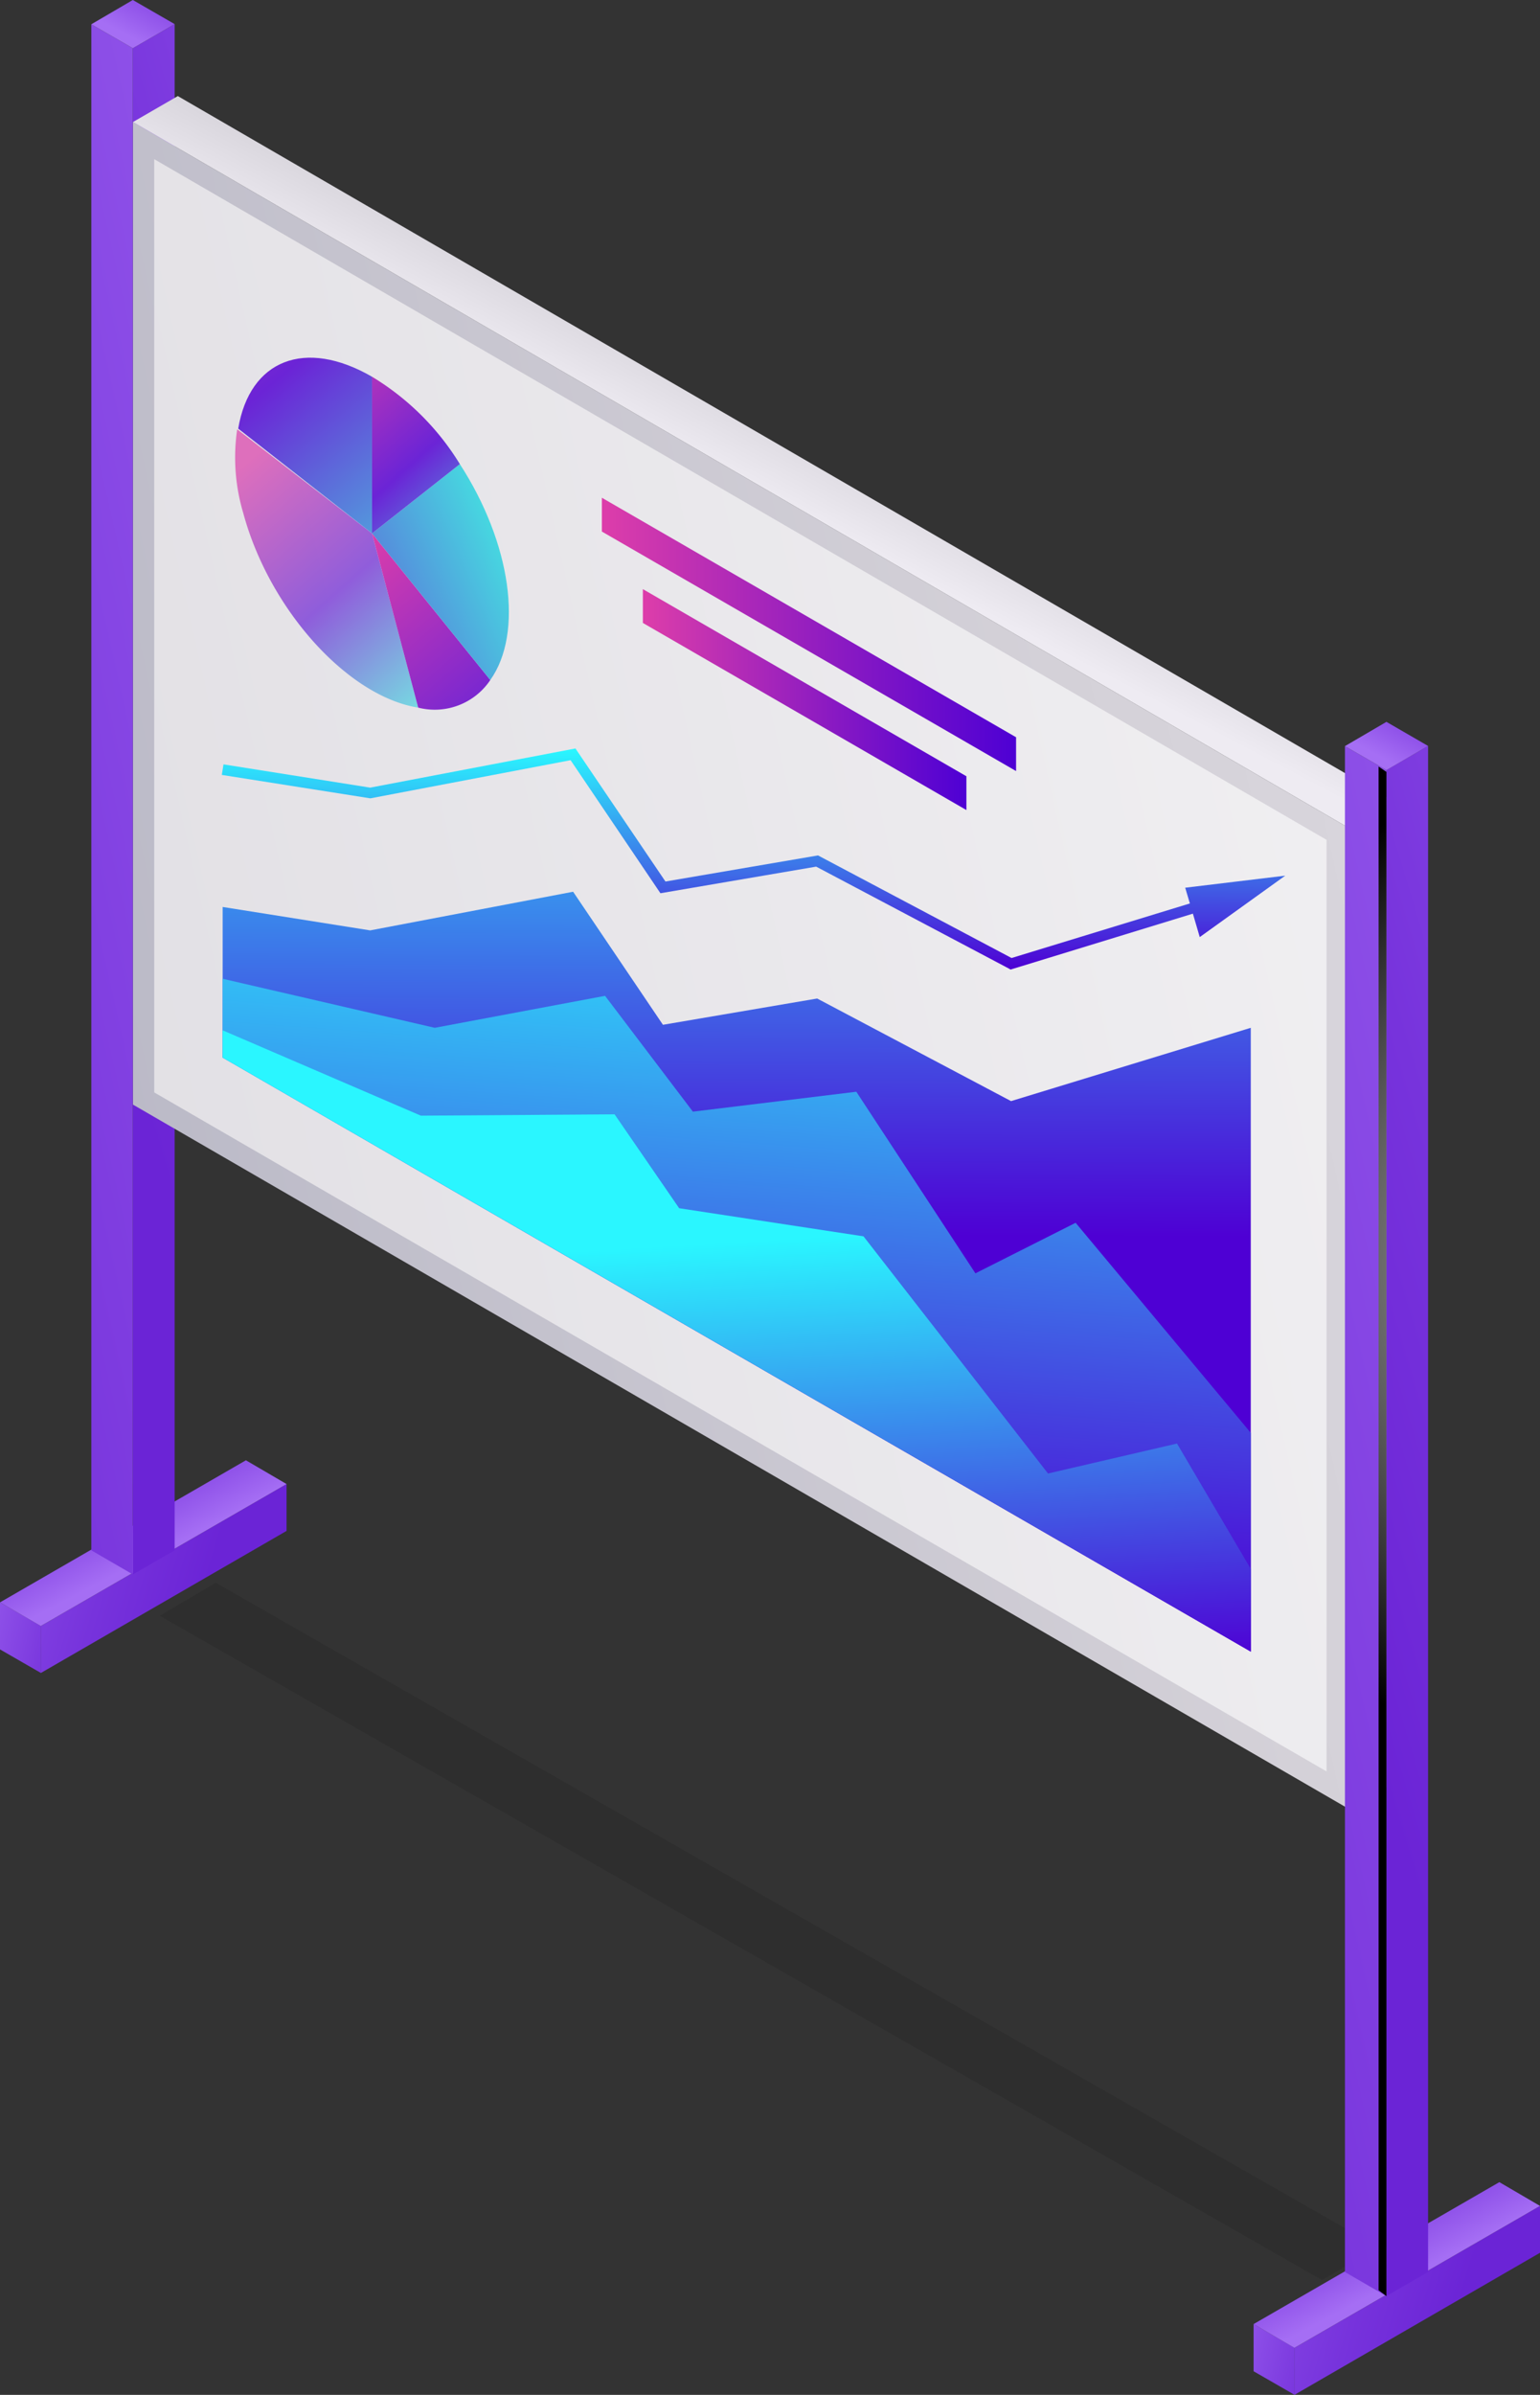 <svg xmlns="http://www.w3.org/2000/svg" xmlns:xlink="http://www.w3.org/1999/xlink" viewBox="0 0 92.06 143.09"><rect x="0" y="0" width="92.06" height="143.09" fill="#333333" stroke="none"/><defs><style>.cls-1{isolation:isolate;}.cls-2{mix-blend-mode:multiply;opacity:0.1;}.cls-3{fill:url(#New_Gradient_Swatch_copy_13);}.cls-4{fill:url(#New_Gradient_Swatch_copy_13-2);}.cls-5{fill:url(#New_Gradient_Swatch_copy_13-3);}.cls-6{fill:url(#New_Gradient_Swatch_copy_13-4);}.cls-7{fill:url(#New_Gradient_Swatch_copy_13-5);}.cls-8{fill:url(#New_Gradient_Swatch_copy_13-6);}.cls-9{fill:url(#New_Gradient_Swatch_copy_10);}.cls-10{fill:url(#New_Gradient_Swatch_copy_10-2);}.cls-11{fill:url(#linear-gradient);}.cls-12{fill:url(#New_Gradient_Swatch_copy_10-3);}.cls-13{fill:url(#New_Gradient_Swatch_copy_13-7);}.cls-14{fill:url(#New_Gradient_Swatch_copy_13-8);}.cls-15{fill:url(#New_Gradient_Swatch_copy_13-9);}.cls-16{fill:url(#New_Gradient_Swatch_copy_13-10);}.cls-17{fill:url(#New_Gradient_Swatch_copy_13-11);}.cls-18{fill:url(#New_Gradient_Swatch_copy_13-12);}.cls-19{mix-blend-mode:color-dodge;fill:url(#Radial_Gradient_1);}.cls-20{fill:url(#linear-gradient-2);}.cls-21{fill:url(#linear-gradient-3);}.cls-22{fill:url(#linear-gradient-4);}.cls-23{fill:url(#linear-gradient-5);}.cls-24{fill:url(#linear-gradient-6);}.cls-25{fill:url(#linear-gradient-7);}.cls-26{opacity:0.7;fill:url(#linear-gradient-8);}.cls-27{fill:url(#linear-gradient-9);}.cls-28{fill:url(#linear-gradient-10);}.cls-29{fill:url(#linear-gradient-11);}.cls-30{fill:url(#linear-gradient-12);}</style><linearGradient id="New_Gradient_Swatch_copy_13" x1="-724.84" y1="99.01" x2="-714.23" y2="96.63" gradientTransform="matrix(-1, 0, 0, 1, -718.42, 0)" gradientUnits="userSpaceOnUse"><stop offset="0.04" stop-color="#6b24d6"/><stop offset="0.29" stop-color="#7733dc"/><stop offset="0.79" stop-color="#975ced"/><stop offset="1" stop-color="#a56ef4"/></linearGradient><linearGradient id="New_Gradient_Swatch_copy_13-2" x1="-731.59" y1="95.33" x2="-708.72" y2="88.48" xlink:href="#New_Gradient_Swatch_copy_13"/><linearGradient id="New_Gradient_Swatch_copy_13-3" x1="-724.06" y1="86.63" x2="-727.4" y2="92.99" xlink:href="#New_Gradient_Swatch_copy_13"/><linearGradient id="New_Gradient_Swatch_copy_13-4" x1="1.31" y1="50.11" x2="54.57" y2="34.17" gradientTransform="matrix(1, 0, 0, 1, 0, 0)" xlink:href="#New_Gradient_Swatch_copy_13"/><linearGradient id="New_Gradient_Swatch_copy_13-5" x1="-27.77" y1="55.49" x2="42.71" y2="39.69" gradientTransform="matrix(1, 0, 0, 1, 0, 0)" xlink:href="#New_Gradient_Swatch_copy_13"/><linearGradient id="New_Gradient_Swatch_copy_13-6" x1="10.38" y1="-3.18" x2="7.61" y2="2.1" gradientTransform="matrix(1, 0, 0, 1, 0, 0)" xlink:href="#New_Gradient_Swatch_copy_13"/><linearGradient id="New_Gradient_Swatch_copy_10" x1="76.52" y1="79.57" x2="113.06" y2="68.63" gradientUnits="userSpaceOnUse"><stop offset="0.04" stop-color="#9d9eb3"/><stop offset="0.58" stop-color="#d4d1d8"/><stop offset="1" stop-color="#eeebf2"/></linearGradient><linearGradient id="New_Gradient_Swatch_copy_10-2" x1="-72.19" y1="83.78" x2="165.86" y2="30.41" xlink:href="#New_Gradient_Swatch_copy_10"/><linearGradient id="linear-gradient" x1="-67.8" y1="82.79" x2="161.28" y2="31.44" gradientUnits="userSpaceOnUse"><stop offset="0" stop-color="#d4d1d8"/><stop offset="1" stop-color="#fff"/></linearGradient><linearGradient id="New_Gradient_Swatch_copy_10-3" x1="51.51" y1="16.35" x2="44.77" y2="29.19" xlink:href="#New_Gradient_Swatch_copy_10"/><linearGradient id="New_Gradient_Swatch_copy_13-7" x1="-799.77" y1="142.14" x2="-789.17" y2="139.76" xlink:href="#New_Gradient_Swatch_copy_13"/><linearGradient id="New_Gradient_Swatch_copy_13-8" x1="-806.52" y1="138.45" x2="-783.66" y2="131.61" xlink:href="#New_Gradient_Swatch_copy_13"/><linearGradient id="New_Gradient_Swatch_copy_13-9" x1="-799" y1="129.76" x2="-802.34" y2="136.12" xlink:href="#New_Gradient_Swatch_copy_13"/><linearGradient id="New_Gradient_Swatch_copy_13-10" x1="76.25" y1="93.24" x2="129.5" y2="77.29" gradientTransform="matrix(1, 0, 0, 1, 0, 0)" xlink:href="#New_Gradient_Swatch_copy_13"/><linearGradient id="New_Gradient_Swatch_copy_13-11" x1="47.17" y1="98.61" x2="117.64" y2="82.81" gradientTransform="matrix(1, 0, 0, 1, 0, 0)" xlink:href="#New_Gradient_Swatch_copy_13"/><linearGradient id="New_Gradient_Swatch_copy_13-12" x1="85.31" y1="39.94" x2="82.54" y2="45.23" gradientTransform="matrix(1, 0, 0, 1, 0, 0)" xlink:href="#New_Gradient_Swatch_copy_13"/><radialGradient id="Radial_Gradient_1" cx="101.47" cy="75.55" r="32.32" gradientUnits="userSpaceOnUse"><stop offset="0" stop-color="#fff"/><stop offset="1"/></radialGradient><linearGradient id="linear-gradient-2" x1="44.21" y1="38.47" x2="44.05" y2="73.78" gradientUnits="userSpaceOnUse"><stop offset="0.01" stop-color="#2af6ff"/><stop offset="1" stop-color="#4e00d4"/></linearGradient><linearGradient id="linear-gradient-3" x1="45.06" y1="44.76" x2="45.01" y2="57.86" xlink:href="#linear-gradient-2"/><linearGradient id="linear-gradient-4" x1="46.14" y1="49.91" x2="42.84" y2="94.96" xlink:href="#linear-gradient-2"/><linearGradient id="linear-gradient-5" x1="43.78" y1="73.95" x2="45.34" y2="100.75" xlink:href="#linear-gradient-2"/><linearGradient id="linear-gradient-6" x1="35.97" y1="37.91" x2="60.74" y2="37.91" gradientUnits="userSpaceOnUse"><stop offset="0.01" stop-color="#dc3daa"/><stop offset="1" stop-color="#4e00d4"/></linearGradient><linearGradient id="linear-gradient-7" x1="38.43" y1="41.8" x2="57.77" y2="41.8" xlink:href="#linear-gradient-6"/><linearGradient id="linear-gradient-8" x1="14.13" y1="27.93" x2="26.64" y2="42.01" gradientUnits="userSpaceOnUse"><stop offset="0.01" stop-color="#dc3daa"/><stop offset="0.51" stop-color="#6b24d6"/><stop offset="1" stop-color="#43e8e1"/></linearGradient><linearGradient id="linear-gradient-9" x1="20.24" y1="33.14" x2="37.67" y2="53.34" xlink:href="#linear-gradient-8"/><linearGradient id="linear-gradient-10" x1="-1.35" y1="47.11" x2="31.66" y2="32.76" xlink:href="#linear-gradient-8"/><linearGradient id="linear-gradient-11" x1="17.6" y1="21.5" x2="29.8" y2="35.13" xlink:href="#linear-gradient-8"/><linearGradient id="linear-gradient-12" x1="4.84" y1="8.07" x2="28.41" y2="36.23" xlink:href="#linear-gradient-8"/></defs><g class="cls-1"><g id="_1" data-name=" 1"><polygon class="cls-2" points="9.55 96.54 79.03 136.23 82.38 134.26 12.9 94.57 9.55 96.54"/><polygon class="cls-3" points="2.45 97.15 2.45 99.96 0 98.55 0 95.74 2.45 97.15"/><polygon class="cls-4" points="2.44 97.15 2.44 99.96 17.13 91.47 17.13 88.67 2.44 97.15"/><polygon class="cls-5" points="17.13 88.67 2.44 97.15 0 95.74 14.7 87.25 17.13 88.67"/><polygon class="cls-6" points="7.94 2.88 7.94 94.07 10.44 92.63 10.44 1.44 7.94 2.88"/><polygon class="cls-7" points="7.94 2.88 7.94 94.07 5.46 92.63 5.46 1.45 7.94 2.88"/><polygon class="cls-8" points="5.46 1.45 7.94 2.88 10.44 1.44 7.94 0 5.46 1.45"/><polygon class="cls-9" points="80.56 49.44 80.56 108.05 83.28 106.57 83.28 47.86 80.56 49.44"/><polygon class="cls-10" points="80.58 49.44 80.58 108.05 7.95 66 7.95 7.29 80.58 49.44"/><polygon class="cls-11" points="9.22 65.27 9.22 9.51 79.3 50.18 79.3 105.84 9.22 65.27"/><polygon class="cls-12" points="7.95 7.29 80.58 49.44 83.28 47.86 10.63 5.74 7.95 7.29"/><polygon class="cls-13" points="77.39 140.28 77.39 143.09 74.94 141.68 74.94 138.86 77.39 140.28"/><polygon class="cls-14" points="77.38 140.28 77.38 143.09 92.06 134.6 92.06 131.8 77.38 140.28"/><polygon class="cls-15" points="92.06 131.8 77.38 140.28 74.94 138.86 89.63 130.38 92.06 131.8"/><polygon class="cls-16" points="82.87 46.01 82.87 137.19 85.37 135.75 85.37 44.57 82.87 46.01"/><polygon class="cls-17" points="82.88 46.01 82.88 137.19 80.4 135.75 80.4 44.58 82.88 46.01"/><polygon class="cls-18" points="80.4 44.58 82.88 46.01 85.37 44.57 82.88 43.13 80.4 44.58"/><polygon class="cls-19" points="82.41 45.8 82.41 136.84 82.88 137.19 82.88 46.12 82.41 45.8"/><polygon class="cls-20" points="13.31 54.19 13.31 63.19 74.77 98.68 74.77 61.41 60.44 65.79 48.85 59.66 39.63 61.23 34.26 53.28 22.13 55.59 13.31 54.19"/><polygon class="cls-21" points="76.83 52.32 70.85 53.04 71.13 53.98 60.47 57.24 48.9 51.11 39.78 52.67 34.4 44.72 22.13 47.06 13.36 45.67 13.26 46.3 22.14 47.7 34.11 45.42 39.48 53.37 48.79 51.78 60.29 57.86 60.41 57.93 71.31 54.59 71.72 55.99 76.83 52.32"/><polygon class="cls-22" points="13.31 58.48 13.31 63.19 74.77 98.68 74.77 85.61 64.3 73.06 58.31 76.08 51.19 65.23 41.42 66.42 36.17 59.5 25.99 61.41 13.31 58.48"/><polygon class="cls-23" points="13.31 61.56 13.31 63.19 74.77 98.68 74.77 93.74 70.36 86.25 62.65 88.04 51.62 73.87 40.6 72.19 36.74 66.58 25.16 66.66 13.31 61.56"/><polygon class="cls-24" points="60.74 44.05 35.98 29.74 35.98 31.76 60.74 46.07 60.74 44.05"/><polygon class="cls-25" points="57.77 46.38 38.43 35.2 38.43 37.22 57.77 48.4 57.77 46.38"/><path class="cls-26" d="M22.24,31.87,25,42.28c-4.23-.68-8.91-5.88-10.46-11.63a11.58,11.58,0,0,1-.36-5Z"/><path class="cls-27" d="M22.24,31.87l7.07,8.76A4,4,0,0,1,25,42.28Z"/><path class="cls-28" d="M22.24,31.87l5.25-4.14c3.06,4.72,3.82,10.08,1.82,12.9Z"/><path class="cls-29" d="M22.24,31.87V22.51a15.63,15.63,0,0,1,5.25,5.22Z"/><path class="cls-30" d="M22.24,31.87l-8-6.26c.69-4.12,4-5.41,8-3.1Z"/></g></g></svg>